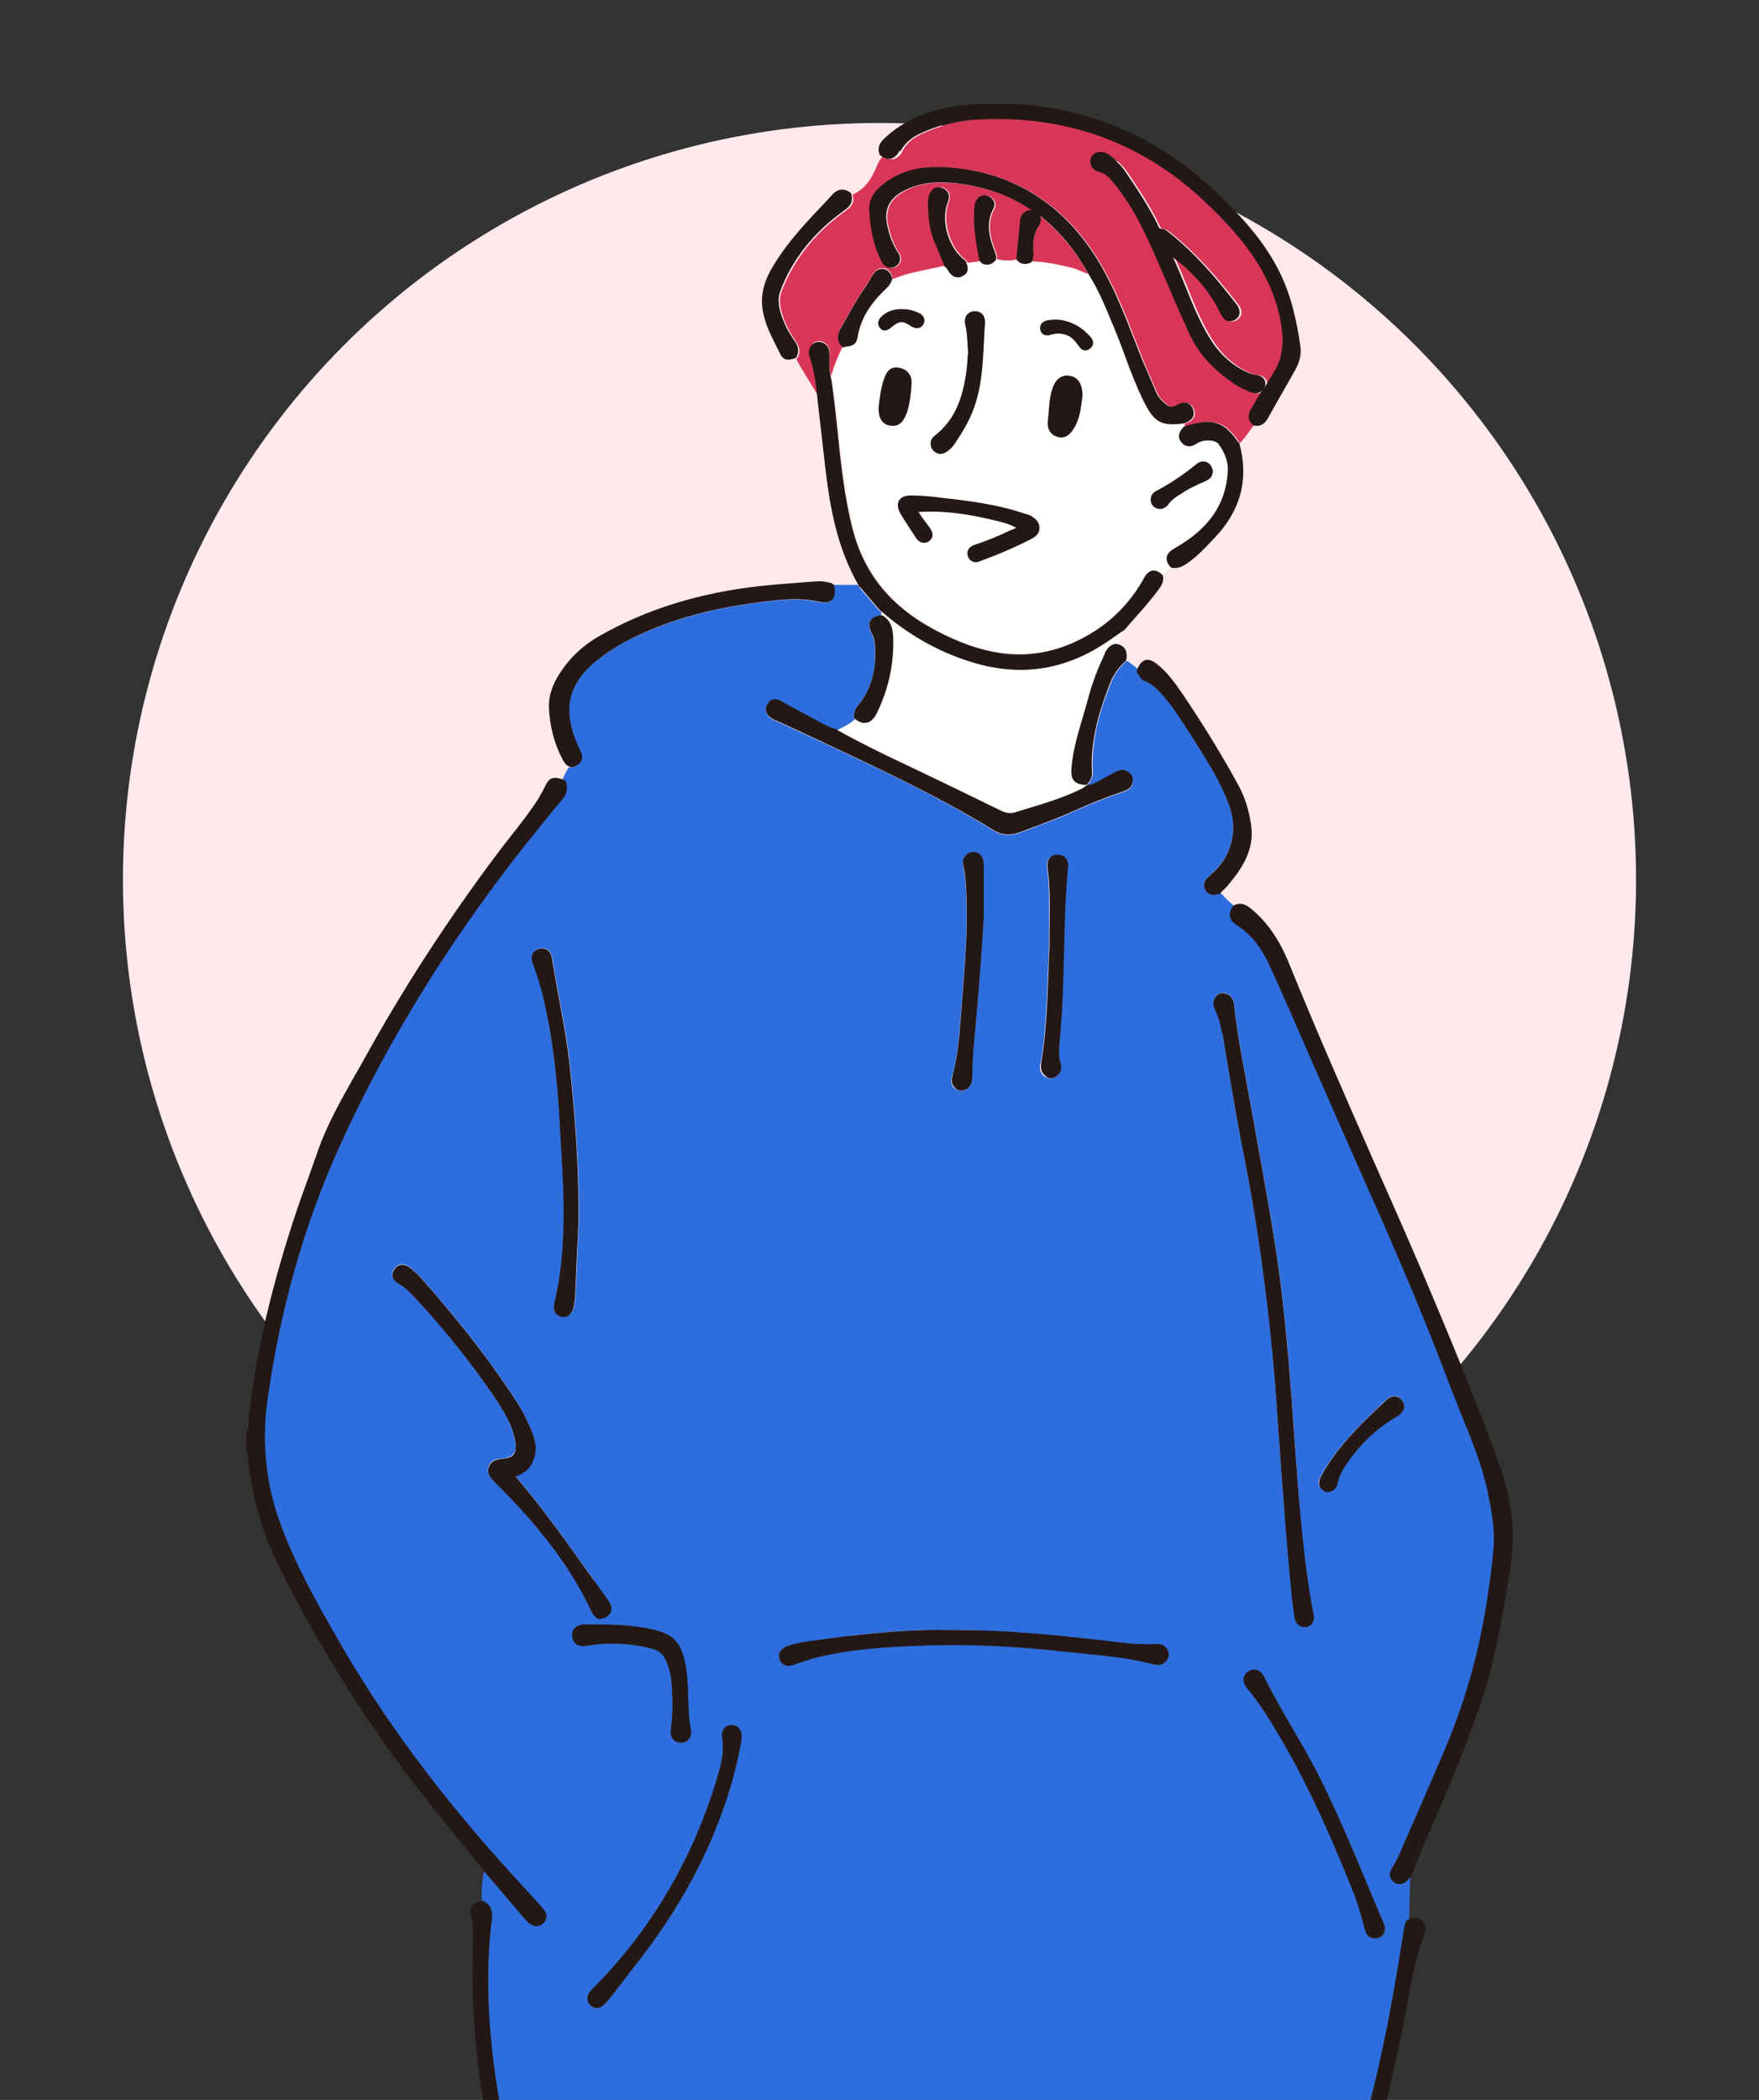 <svg width="186" height="222" viewBox="0 0 186 222" fill="none" xmlns="http://www.w3.org/2000/svg">
<rect x="0" y="0" width="186" height="222" fill="#333333" stroke="none"/>
<g clip-path="url(#clip0_461_367)">
<circle cx="93" cy="93" r="80" fill="#FFE9ED"/>
<g clip-path="url(#clip1_461_367)">
<path d="M148.914 198.707C148.746 198.903 148.439 199.155 148.048 199.155C147.824 199.155 147.629 199.071 147.433 198.931C146.959 198.567 146.903 197.98 147.266 197.448C147.741 196.748 148.076 195.965 148.411 195.126C148.495 194.902 148.579 194.706 148.69 194.482C149.193 193.335 149.696 192.188 150.199 191.041C151.149 188.915 152.126 186.676 153.02 184.494C154.976 179.822 156.4 174.785 157.238 169.553C157.629 167.203 157.853 165.385 157.993 163.65C158.132 161.748 157.825 159.929 157.378 157.747C156.763 154.809 155.59 151.983 154.473 149.241C153.998 148.094 153.495 146.891 153.076 145.688C150.059 137.63 146.512 129.656 143.076 121.934C141.567 118.549 140.003 115.052 138.522 111.582C137.237 108.617 135.869 105.539 134.36 102.154C133.383 100.027 132.293 98.656 130.813 97.761C130.394 97.509 130.17 97.201 130.114 96.838C130.058 96.474 130.17 96.11 130.477 95.746C129.947 95.327 129.5 94.851 129.053 94.376C128.997 94.431 128.941 94.46 128.857 94.487H128.745C128.606 94.543 128.438 94.571 128.271 94.571C127.88 94.571 127.6 94.376 127.433 94.012C127.069 93.256 127.628 92.781 127.963 92.501C130.17 90.682 130.952 87.885 130.003 85.199C129.137 82.709 127.684 80.442 126.287 78.26L125.673 77.309C124.807 75.91 123.885 74.483 122.74 73.252C122.265 72.748 121.79 72.273 121.147 72.021C120.784 71.881 120.589 71.601 120.421 71.377C120.393 71.321 120.337 71.265 120.309 71.209C120.226 71.097 120.198 70.958 120.254 70.818C120.254 70.79 120.281 70.734 120.309 70.706C119.918 70.398 119.527 70.09 119.136 69.838C119.136 69.867 119.08 69.922 119.052 69.95C118.354 70.538 117.823 71.321 117.46 72.245C116.454 74.735 115.337 78.064 115.561 81.701C115.561 82.205 115.337 82.513 115.17 82.764L115.114 82.848C115.114 82.848 115.002 82.932 114.946 82.96C114.946 82.988 114.946 83.016 114.974 83.072C114.974 83.072 115.03 83.072 115.058 83.044C115.672 82.96 116.203 82.653 116.734 82.317C117.013 82.149 117.292 82.009 117.572 81.869C117.656 81.841 117.712 81.785 117.795 81.757C118.047 81.617 118.326 81.45 118.661 81.45C118.885 81.45 119.108 81.533 119.332 81.673C119.695 81.925 119.862 82.289 119.779 82.709C119.639 83.492 118.996 83.688 118.55 83.8L118.41 83.856C116.901 84.331 115.421 84.975 113.996 85.59C112.879 86.094 111.706 86.597 110.532 87.017C110.058 87.185 109.611 87.353 109.136 87.549C108.633 87.745 108.13 87.941 107.627 88.108C107.292 88.22 106.957 88.276 106.622 88.276C106.063 88.276 105.532 88.108 105.001 87.773C99.163 84.163 92.85 81.226 86.76 78.4C85.252 77.7 83.744 77.001 82.263 76.302C82.207 76.302 82.151 76.246 82.096 76.246C81.984 76.19 81.872 76.162 81.788 76.106C80.838 75.602 80.894 74.959 81.118 74.539C81.369 74.063 81.704 73.979 81.956 73.979C82.235 73.979 82.514 74.119 82.766 74.259L83.52 74.679C84.386 75.154 85.252 75.63 86.118 76.078C86.314 76.162 86.481 76.273 86.677 76.385C87.207 76.665 87.682 76.945 88.241 77.085C88.269 77.085 88.297 77.085 88.325 77.113C88.381 77.141 88.465 77.197 88.52 77.225C89.163 76.861 89.861 76.581 90.392 76.05C90.28 75.966 90.224 75.798 90.252 75.658C90.336 75.35 90.42 74.959 90.699 74.623C92.18 72.86 92.738 70.65 92.459 67.852C92.459 67.6 92.291 67.32 92.18 67.041C91.984 66.621 91.789 66.117 91.984 65.698C92.208 65.278 92.683 65.166 93.102 65.082C93.102 65.082 93.157 65.082 93.185 65.082C93.185 64.97 93.185 64.858 93.185 64.718C93.102 64.662 93.018 64.579 92.934 64.523L90.867 62.089C90.867 62.089 90.839 62.06 90.839 62.032C90.811 61.977 90.755 61.893 90.727 61.837C89.973 61.837 89.219 61.837 88.465 61.837C88.325 61.837 88.213 61.809 88.073 61.837C88.101 61.893 88.129 61.921 88.157 62.005C88.241 62.452 88.297 63.012 87.99 63.376C87.71 63.711 87.263 63.795 86.481 63.627C85.727 63.459 84.917 63.376 84.023 63.376C82.738 63.376 81.425 63.543 80.168 63.711C74.637 64.411 69.972 65.81 65.95 67.936C65 68.44 64.078 69.055 63.156 69.782C59.944 72.329 59.357 75.238 61.229 79.211C61.452 79.631 61.592 80.023 61.452 80.386C61.312 80.75 60.949 80.946 60.586 81.114C60.53 81.114 60.474 81.142 60.419 81.142C60.419 81.142 60.363 81.142 60.335 81.142C60.279 81.142 60.223 81.114 60.167 81.086C59.888 81.505 59.664 81.953 59.497 82.401C59.636 82.457 59.72 82.569 59.776 82.681C59.888 83.24 59.944 83.856 59.413 84.443C58.854 85.059 58.324 85.758 57.793 86.402C57.597 86.653 57.374 86.905 57.178 87.157C48.211 98.181 40.977 109.764 35.641 121.571C32.066 129.544 29.551 138.386 28.211 147.898C27.624 152.067 27.959 156.124 29.188 159.957C30.697 164.657 33.127 168.91 35.473 172.995C40.334 181.528 46.396 189.754 54.05 198.119L54.971 199.127C55.726 199.966 56.48 200.777 57.234 201.617C57.569 201.98 57.709 202.288 57.709 202.624C57.709 202.82 57.625 203.072 57.346 203.323C57.122 203.491 56.899 203.603 56.648 203.603C56.312 203.603 55.977 203.407 55.642 203.044C55.391 202.764 55.139 202.484 54.916 202.204L51.172 197.812C50.977 198.847 50.893 199.882 50.949 200.917C51.033 200.917 51.089 200.917 51.172 200.973C51.843 201.337 52.094 201.924 52.01 202.736C51.228 209.059 51.591 215.858 53.156 224.111C53.519 225.986 53.938 227.609 54.525 229.092C54.916 230.099 54.999 230.994 54.804 231.945C54.469 233.652 54.078 235.89 54.133 238.184C54.133 238.772 53.854 239.136 53.603 239.388C53.547 239.471 53.435 239.499 53.323 239.499C53.323 239.499 53.323 239.499 53.295 239.499C53.295 239.835 53.435 240.199 53.463 240.535C53.519 241.738 53.742 242.101 54.776 242.437C54.776 242.409 54.776 242.353 54.832 242.325C55.223 241.766 55.782 241.542 56.536 241.598C60.028 241.85 63.519 242.073 66.983 242.297C73.855 242.745 80.755 243.081 87.431 243.388C95.001 243.752 102.711 243.836 110.169 243.892C112.153 243.892 114.164 243.92 116.147 243.948C117.209 243.948 118.242 243.976 119.276 244.004C120.7 244.032 122.181 244.06 123.661 244.06C125.701 244.06 127.377 244.004 128.941 243.836C129.416 243.808 129.891 243.752 130.394 243.696C132.796 243.5 135.282 243.277 137.656 242.689C139.137 242.325 139.249 243.528 139.305 243.92C139.305 243.92 139.305 243.976 139.305 244.004C140.254 244.088 141.232 244.116 142.182 244.312C142.182 244.312 142.182 244.256 142.182 244.228C143.159 241.822 143.439 239.164 143.634 236.842V236.534C143.802 235.275 143.914 234.072 143.69 232.869C143.579 232.113 143.439 231.47 143.132 230.882C142.768 230.239 142.713 229.539 142.992 228.756C145.757 220.166 147.294 211.437 148.439 204.051C148.467 203.855 148.523 203.687 148.551 203.491L148.607 203.239C148.607 203.239 148.69 203.072 148.746 203.016C148.83 202.96 148.914 202.904 148.998 202.848C149.026 201.533 149.082 200.19 149.109 198.847C149.109 198.707 149.165 198.511 149.137 198.371L149.082 198.427C149.082 198.427 148.97 198.539 148.886 198.595L148.914 198.707ZM139.5 156.46C139.584 156.208 139.724 155.956 139.835 155.732C141.539 152.766 143.998 150.444 146.372 148.178L146.567 147.982C146.847 147.73 147.154 147.59 147.433 147.59C147.657 147.59 147.964 147.674 148.216 148.01C148.467 148.346 148.495 148.654 148.439 148.849C148.355 149.185 148.132 149.465 147.713 149.717C145.869 150.78 144.277 152.179 142.964 153.914C142.294 154.809 141.651 155.676 141.428 156.767C141.316 157.299 140.953 157.635 140.422 157.719C140.422 157.719 140.394 157.719 140.366 157.719C140.31 157.719 140.254 157.719 140.226 157.691C139.388 157.355 139.36 156.823 139.472 156.432L139.5 156.46ZM128.578 105.315C128.829 105.035 129.22 104.895 129.584 105.007C129.891 105.091 130.422 105.371 130.505 106.21C130.701 108.253 131.064 110.323 131.427 112.31L131.567 113.037C131.902 114.884 132.237 116.702 132.572 118.549C133.271 122.41 133.997 126.383 134.64 130.328C135.617 136.203 136.148 142.107 136.567 147.646C136.679 149.213 136.791 150.78 136.902 152.375C137.265 157.775 137.656 163.342 138.55 168.77C138.634 169.218 138.718 169.665 138.802 170.169L138.941 170.924C138.941 171.4 138.69 171.876 138.131 171.988C138.048 171.988 137.992 171.988 137.908 171.988C137.433 171.988 137.014 171.624 136.93 171.12C136.818 170.477 136.707 169.777 136.623 168.91C136.036 163.09 135.617 157.159 135.198 151.451L134.947 147.73C134.276 138.525 133.047 129.516 131.315 120.983C130.785 118.437 130.366 115.807 129.947 113.289C129.723 111.946 129.5 110.603 129.276 109.26C129.081 108.197 128.857 107.385 128.522 106.714C128.41 106.462 128.103 105.847 128.606 105.287L128.578 105.315ZM110.058 112.366C110.588 109.12 110.7 105.763 110.812 102.797C110.84 101.818 110.896 100.867 110.924 99.943C110.924 99.356 110.924 98.74 110.924 98.181C110.951 95.83 110.979 93.788 110.728 91.802C110.672 91.354 110.728 90.99 110.951 90.738C111.063 90.598 111.315 90.403 111.706 90.375C111.706 90.375 111.762 90.375 111.789 90.375C112.208 90.375 112.46 90.57 112.6 90.71C112.823 90.962 112.935 91.326 112.879 91.746C112.6 94.767 112.516 97.845 112.46 100.839C112.376 103.916 112.32 107.106 111.985 110.267C111.929 110.939 111.901 111.638 112.069 112.338C112.153 112.617 112.348 113.317 111.678 113.793C111.482 113.932 111.287 114.016 111.063 114.016C110.896 114.016 110.728 113.96 110.56 113.876C109.834 113.457 109.946 112.701 110.002 112.394L110.058 112.366ZM100.728 113.653C101.286 111.442 101.454 109.176 101.621 106.994L101.761 105.175C102.068 101.202 102.404 97.089 102.068 93.033C102.04 92.585 101.957 92.137 101.873 91.718C101.817 91.382 101.677 90.794 102.208 90.347C102.543 90.067 102.934 90.011 103.298 90.179C103.996 90.487 103.996 91.186 103.996 91.494V97.145C103.717 102.042 103.298 106.882 102.906 110.995C102.823 111.806 102.795 112.617 102.795 113.429V113.932C102.795 114.24 102.739 114.856 102.152 115.191C101.985 115.275 101.817 115.331 101.649 115.331C101.426 115.331 101.202 115.247 101.007 115.108C100.448 114.66 100.588 114.072 100.7 113.681L100.728 113.653ZM82.514 174.59C82.738 174.17 83.241 174.03 83.576 173.918C84.61 173.61 85.671 173.498 86.705 173.359C86.956 173.331 87.235 173.303 87.487 173.247C92.934 172.519 96.789 172.239 100.42 172.323H100.672C106.733 172.323 112.376 172.939 117.656 173.554C119.052 173.722 120.617 173.918 122.153 173.806C122.712 173.778 123.131 173.946 123.382 174.366C123.606 174.785 123.578 175.233 123.27 175.597C122.963 175.961 122.544 176.072 122.041 175.961C119.639 175.317 117.097 175.065 114.639 174.813C114.08 174.757 113.493 174.702 112.935 174.646C107.152 174.002 102.068 173.778 97.236 173.974C93.465 174.114 89.47 174.366 85.671 175.401C85.196 175.541 84.693 175.709 84.163 175.905C83.911 176.016 83.632 176.1 83.325 176.1C82.878 176.1 82.542 175.849 82.403 175.373C82.319 175.065 82.319 174.813 82.459 174.562L82.514 174.59ZM56.368 100.783C56.452 100.615 56.648 100.363 57.066 100.279C57.178 100.279 57.29 100.251 57.374 100.251C57.709 100.251 58.268 100.391 58.407 101.342C58.631 102.769 58.91 104.224 59.162 105.623C59.581 107.917 60.028 110.295 60.279 112.673C60.949 118.941 61.257 124.2 61.201 129.209L61.117 131.027C61.033 132.986 60.949 135.084 60.838 137.182C60.838 137.63 60.726 138.05 60.614 138.414C60.447 138.917 60.083 139.225 59.636 139.225C59.525 139.225 59.441 139.225 59.329 139.169C58.743 139.001 58.463 138.469 58.631 137.826C60.028 132.034 59.664 126.075 59.301 120.284L59.217 118.773C58.966 114.744 58.519 109.484 57.206 104.336C56.983 103.469 56.703 102.601 56.396 101.818C56.228 101.398 56.228 101.034 56.396 100.755L56.368 100.783ZM52.346 156.683L52.234 156.572C51.899 156.264 51.396 155.76 51.675 155.005C51.955 154.277 52.625 154.221 53.072 154.193H53.184C53.714 154.137 54.105 153.97 54.301 153.69C54.525 153.41 54.58 152.962 54.469 152.375C54.161 150.584 53.212 149.073 52.122 147.451C49.832 144.037 47.206 140.736 44.077 137.378C43.463 136.707 42.876 136.091 42.15 135.672C41.759 135.448 41.563 135.196 41.479 134.888C41.451 134.692 41.479 134.413 41.703 134.105C41.982 133.741 42.317 133.657 42.513 133.657C42.792 133.657 43.072 133.769 43.351 133.993C43.826 134.385 44.245 134.804 44.636 135.224C48.826 139.952 52.01 144.121 54.72 148.318C55.362 149.297 55.809 150.388 56.228 151.312C56.424 151.787 56.648 152.431 56.62 153.158C56.536 154.557 55.865 155.536 54.664 155.984C54.608 155.984 54.552 156.04 54.497 156.04C54.525 156.068 54.58 156.124 54.636 156.208C57.374 159.425 59.86 162.923 62.262 166.308C62.933 167.259 63.603 168.211 64.302 169.162C64.581 169.553 64.665 169.889 64.609 170.197C64.609 170.365 64.469 170.645 64.134 170.868C63.91 171.008 63.715 171.064 63.519 171.064C62.877 171.064 62.597 170.421 62.486 170.197C60.363 165.692 57.234 161.496 52.318 156.599L52.346 156.683ZM60.53 173.079C60.474 172.659 60.614 172.379 60.726 172.211C60.921 171.96 61.257 171.792 61.676 171.764C62.095 171.736 62.514 171.736 62.905 171.764C63.072 171.764 63.24 171.764 63.408 171.764C64.944 171.764 66.732 171.848 68.519 172.183C71.257 172.715 72.123 173.638 72.57 176.52C72.71 177.499 72.738 178.507 72.766 179.458C72.793 180.577 72.849 181.752 73.045 182.843C73.129 183.235 73.045 183.599 72.849 183.85C72.71 184.018 72.458 184.214 72.011 184.242C71.564 184.242 71.313 184.046 71.201 183.906C70.978 183.655 70.894 183.291 70.95 182.815C71.173 181.22 71.173 179.514 70.978 177.443C70.922 176.772 70.698 176.156 70.447 175.597C70.168 174.897 69.665 174.478 68.855 174.282C66.76 173.75 64.609 173.638 62.43 173.946L61.871 174.03C61.145 174.114 60.614 173.75 60.53 173.107V173.079ZM65.614 209.814C65.223 210.318 64.86 210.822 64.469 211.297C64.246 211.577 63.994 211.857 63.743 212.053C63.547 212.221 63.352 212.304 63.128 212.304C62.905 212.304 62.681 212.221 62.486 212.053C62.123 211.745 62.011 211.269 62.234 210.85C62.346 210.626 62.514 210.458 62.653 210.318C68.994 203.911 73.492 196.161 76.034 187.32C76.425 185.949 76.537 184.83 76.369 183.767C76.313 183.347 76.369 183.011 76.593 182.759C76.704 182.619 76.956 182.424 77.347 182.424C77.682 182.424 77.933 182.507 78.101 182.703C78.408 183.011 78.436 183.459 78.408 183.878C78.408 183.878 78.408 183.906 78.408 183.934C78.017 186.033 77.626 187.711 77.123 189.278C75.14 195.769 71.844 201.897 67.039 207.968C66.564 208.583 66.061 209.227 65.586 209.842L65.614 209.814ZM136.483 232.813H136.427C136.092 232.813 135.785 232.757 135.45 232.729C134.751 232.673 134.053 232.589 133.355 232.589C131.036 232.533 128.662 232.729 126.343 232.925C125.561 232.981 124.779 233.064 123.997 233.12C116.287 233.68 110.365 233.904 104.834 233.932H102.18C96.984 233.932 90.895 233.932 84.833 233.596C81.034 233.4 77.235 232.869 73.52 232.337L72.766 232.225C72.235 232.141 71.564 232.029 70.978 231.61C70.419 231.246 70.279 230.686 70.587 230.155C70.866 229.679 71.453 229.539 71.983 229.819C74.078 230.966 76.481 231.19 78.799 231.414L79.274 231.47C85.196 232.057 91.565 232.337 99.359 232.337C103.381 232.337 107.432 232.281 111.203 232.197C116.147 232.085 121.203 231.749 126.064 231.386C128.494 231.218 131.008 231.022 133.494 230.882C134.025 230.882 134.556 230.826 135.087 230.77C135.506 230.742 135.925 230.714 136.344 230.686C136.791 230.686 137.126 230.77 137.377 230.994C137.573 231.19 137.656 231.47 137.656 231.777C137.656 232.421 137.21 232.813 136.455 232.813H136.483ZM145.618 204.918C145.618 204.918 145.45 204.918 145.366 204.918C145.003 204.918 144.556 204.75 144.361 203.967C143.97 202.4 143.523 201.029 143.02 199.714C140.673 193.895 137.74 187.096 133.718 180.941C133.215 180.185 132.628 179.374 131.846 178.395C131.595 178.087 131.511 177.723 131.567 177.415C131.595 177.192 131.734 176.912 132.126 176.688C132.712 176.352 133.355 176.576 133.69 177.276C134.584 179.122 135.645 180.913 136.651 182.675C137.656 184.382 138.662 186.173 139.584 187.963C141.4 191.6 143.02 195.434 144.556 199.127C145.115 200.498 145.701 201.869 146.288 203.239C146.344 203.351 146.372 203.491 146.428 203.575V203.659C146.428 203.659 146.484 203.743 146.484 203.799C146.484 204.582 146.037 204.834 145.674 204.89L145.618 204.918Z" fill="#2E6DDD"/>
<path d="M123.405 58.871C123.489 58.451 123.88 58.172 124.215 57.976C127.874 55.877 129.662 53.303 129.858 49.834C129.913 48.883 129.606 47.931 128.908 46.98C128.601 46.532 127.623 46.421 126.897 46.728C126.813 46.756 126.757 46.812 126.673 46.84C126.45 47.008 126.114 47.176 125.779 47.176C125.472 47.176 125.221 47.064 124.997 46.812C124.327 46.085 124.969 45.385 125.193 45.134C125.193 45.134 125.248 45.106 125.276 45.078C125.248 44.994 125.193 44.882 125.165 44.798C125.165 44.798 125.137 44.798 125.109 44.798C124.662 44.854 124.299 44.882 124.019 44.882C122.427 44.882 121.813 44.182 121.003 42.532C120.248 41.021 119.662 39.454 119.075 37.915C118.74 36.992 118.377 36.069 118.014 35.145C117.874 34.782 117.706 34.418 117.567 34.054C116.896 32.431 116.198 30.725 115.248 29.214C115.192 29.102 115.136 29.018 115.08 28.934C114.494 28.794 113.991 28.43 113.404 28.319C112.092 28.011 110.779 27.703 109.438 27.647C109.354 27.647 109.27 27.647 109.186 27.619C109.158 27.675 109.103 27.731 109.047 27.759C108.851 27.871 108.656 27.927 108.46 27.927C108.265 27.927 107.957 27.871 107.706 27.563C107.65 27.507 107.622 27.451 107.622 27.395C107.51 27.423 107.371 27.451 107.259 27.479C107.008 27.507 106.756 27.535 106.533 27.535C106.169 27.535 105.806 27.479 105.443 27.395C105.443 27.451 105.387 27.507 105.359 27.563C105.108 27.843 104.801 28.011 104.493 28.011C104.27 28.011 104.046 27.927 103.851 27.815C103.795 27.759 103.739 27.703 103.711 27.647C103.264 27.815 102.789 27.815 102.315 27.843C102.454 28.207 102.65 28.934 101.868 29.27C101.7 29.326 101.56 29.382 101.421 29.382C100.834 29.382 100.527 28.878 100.387 28.654C100.331 28.57 100.275 28.486 100.22 28.402L100.136 28.291C100.136 28.291 100.108 28.235 100.08 28.207V28.151C98.767 28.43 97.51 28.71 96.225 28.99C95.694 29.13 95.163 29.326 94.633 29.522C94.577 29.522 94.493 29.578 94.437 29.578C94.297 29.941 94.102 30.221 93.85 30.473C92.063 32.124 91.085 33.802 90.778 35.705C90.638 36.572 89.912 36.628 89.521 36.656H89.437C89.437 36.656 89.437 36.656 89.409 36.656C89.353 36.656 89.269 36.656 89.241 36.6C88.711 37.607 88.292 38.671 87.984 39.734C87.984 39.734 87.984 39.734 87.984 39.79C87.984 39.93 88.012 40.041 88.068 40.181C88.32 41.944 88.487 43.679 88.683 45.357C89.046 48.827 89.409 52.436 90.303 55.877C91.504 60.522 94.297 63.963 98.823 66.425C101.616 67.936 104.046 68.775 106.449 69.027C109.103 69.335 111.728 68.831 114.298 67.544C117.259 66.089 119.55 63.851 121.142 60.969C121.589 60.13 122.315 60.018 123.014 60.662C123.321 60.41 123.628 60.186 123.908 59.878C123.908 59.878 123.88 59.85 123.852 59.822C123.572 59.459 123.461 59.123 123.517 58.815L123.405 58.871ZM98.404 46.84C98.404 46.56 98.599 46.281 98.879 46.029C100.778 44.518 101.756 42.476 102.203 39.118C102.259 38.615 102.287 38.111 102.315 37.635C102.315 37.44 102.315 37.272 102.37 37.104C102.37 36.88 102.343 36.656 102.315 36.432C102.259 35.649 102.231 34.977 102.063 34.306C101.979 33.942 102.035 33.578 102.203 33.327C102.315 33.159 102.538 32.935 102.985 32.907C103.376 32.879 103.655 32.991 103.879 33.215C104.074 33.439 104.186 33.746 104.158 34.11C104.102 34.726 104.074 35.369 104.046 36.013C103.935 38.391 103.823 40.853 102.957 43.203C102.482 44.518 101.784 45.693 100.89 47.008C100.694 47.288 100.443 47.512 100.22 47.68C99.968 47.876 99.689 47.987 99.437 47.987C99.242 47.987 98.935 47.931 98.655 47.596C98.404 47.288 98.376 47.008 98.404 46.84ZM93.208 33.439C93.795 32.879 94.549 32.599 95.387 32.655H95.471C96.141 32.655 96.7 32.851 97.147 33.047C97.426 33.159 97.622 33.355 97.705 33.606C97.761 33.746 97.789 33.998 97.622 34.278C97.426 34.614 97.119 34.67 96.979 34.67C96.756 34.67 96.532 34.558 96.365 34.474C95.862 34.166 95.582 34.026 95.331 34.026C95.08 34.026 94.772 34.194 94.214 34.614C94.074 34.726 93.85 34.894 93.599 34.894C93.46 34.894 93.236 34.837 93.04 34.614C92.817 34.334 92.733 33.858 93.208 33.411V33.439ZM94.102 44.994C93.04 44.77 92.957 43.791 92.929 43.231V43.175C93.04 42 93.18 41.021 93.515 40.041C93.655 39.65 93.962 38.699 95.024 38.866C95.946 39.006 96.476 39.65 96.421 40.517C96.365 41.524 96.253 42.615 95.918 43.679C95.778 44.042 95.471 45.022 94.465 45.022C94.353 45.022 94.242 45.022 94.13 44.994H94.102ZM109.242 56.913C107.65 57.752 105.862 58.535 103.655 59.347C103.516 59.403 103.376 59.431 103.264 59.431C102.845 59.431 102.538 59.179 102.426 58.787C102.37 58.591 102.231 57.892 103.181 57.584C104.382 57.192 105.611 56.717 107.008 56.045H107.091C107.231 55.933 107.399 55.877 107.538 55.793C106.812 55.402 106.058 55.206 105.359 55.038C102.734 54.394 100.583 54.087 98.516 54.087C98.18 54.087 97.817 54.087 97.454 54.115C97.342 54.115 97.258 54.115 97.203 54.115C97.231 54.171 97.286 54.227 97.342 54.339C97.566 54.702 97.845 55.066 98.097 55.402L98.376 55.765C98.907 56.493 98.655 56.941 98.348 57.192C98.152 57.332 97.985 57.388 97.789 57.388C97.286 57.388 97.007 56.941 96.895 56.801C96.365 55.961 95.834 55.15 95.303 54.31C94.884 53.639 94.968 53.191 95.135 52.94C95.275 52.688 95.61 52.38 96.365 52.38C97.314 52.38 98.236 52.464 99.018 52.548L99.437 52.604C102.454 52.94 105.555 53.303 108.516 54.31H108.6C108.823 54.422 109.047 54.478 109.27 54.618C109.801 54.898 110.08 55.346 110.08 55.821C110.08 56.269 109.801 56.661 109.326 56.913H109.242ZM114.382 42.252C114.27 43.231 114.131 44.35 113.46 45.357C113.209 45.777 112.818 46.225 112.175 46.225C112.036 46.225 111.896 46.225 111.728 46.141C111.002 45.889 110.695 45.301 110.779 44.378C110.807 44.07 110.834 43.763 110.862 43.455C110.918 42.755 110.974 42.028 111.17 41.328C111.477 40.181 112.092 39.622 112.985 39.678C113.404 39.706 114.41 39.986 114.41 41.804L114.354 42.224L114.382 42.252ZM115.248 36.88C115.108 36.992 114.969 37.048 114.801 37.048C114.41 37.048 114.187 36.74 114.047 36.516C113.376 35.565 112.846 35.257 111.728 35.257L111.086 35.397C111.086 35.397 110.862 35.453 110.751 35.453C110.36 35.453 110.108 35.229 110.024 34.865C109.969 34.586 110.024 34.362 110.136 34.25C110.276 34.054 110.499 33.914 110.834 33.858C111.896 33.662 112.957 33.858 113.991 34.474C114.438 34.726 114.801 35.061 115.136 35.397L115.276 35.537C115.527 35.789 115.667 36.041 115.639 36.32C115.639 36.488 115.555 36.712 115.276 36.908L115.248 36.88ZM122.595 53.807C122.12 53.751 121.785 53.471 121.701 53.079C121.589 52.604 121.785 52.156 122.204 51.932C123.656 51.177 125.081 50.226 126.533 49.05C127.064 48.631 127.791 48.743 128.098 49.33C128.293 49.694 128.265 49.974 128.182 50.17C128.07 50.45 127.818 50.701 127.455 50.869C126.338 51.345 125.5 51.764 124.802 52.268L124.718 52.324C124.299 52.604 123.88 52.884 123.6 53.275C123.321 53.639 123.014 53.835 122.595 53.835V53.807Z" fill="white"/>
<path d="M85.945 36.32C86.28 36.041 86.699 35.985 87.09 36.181C87.789 36.544 87.761 37.272 87.733 37.523C87.677 38.363 87.733 39.09 87.872 39.79C87.872 39.79 87.872 39.79 87.872 39.734C88.208 38.643 88.599 37.608 89.129 36.6C89.102 36.6 89.046 36.544 89.018 36.516C88.291 35.733 88.766 34.894 88.934 34.614C89.129 34.278 89.297 33.97 89.493 33.635C90.107 32.515 90.75 31.368 91.504 30.305C91.727 29.997 91.923 29.662 92.118 29.298L92.202 29.158C92.37 28.878 92.649 28.347 93.32 28.347C94.046 28.347 94.269 28.962 94.353 29.242C94.381 29.326 94.353 29.41 94.353 29.494C94.409 29.494 94.465 29.438 94.549 29.438C95.079 29.242 95.61 29.046 96.141 28.906C97.426 28.598 98.683 28.347 99.968 28.067L99.689 27.395C99.437 26.808 99.214 26.248 98.962 25.661C98.32 24.206 98.236 22.667 98.236 21.24C98.236 21.044 98.264 20.82 98.348 20.625C98.571 19.925 99.158 19.617 99.8 19.869C100.387 20.121 100.582 20.68 100.331 21.352C99.577 23.282 100.415 26.22 102.119 27.479C102.175 27.535 102.231 27.591 102.258 27.647C102.258 27.675 102.286 27.731 102.286 27.759C102.761 27.731 103.236 27.703 103.683 27.563C103.683 27.563 103.683 27.507 103.655 27.507C103.32 25.941 103.013 24.094 103.124 22.135C103.124 21.828 103.152 21.464 103.376 21.156C103.683 20.709 104.158 20.569 104.633 20.765C104.912 20.904 105.136 21.1 105.22 21.38C105.303 21.604 105.275 21.856 105.164 22.052C104.27 23.674 104.773 25.297 105.359 26.808C105.415 26.92 105.415 27.032 105.415 27.143V27.227C105.415 27.227 105.415 27.339 105.415 27.395C105.778 27.479 106.141 27.535 106.504 27.535C106.756 27.535 107.007 27.535 107.231 27.479C107.343 27.479 107.482 27.423 107.594 27.395C107.594 27.339 107.594 27.311 107.594 27.255L107.957 23.506C107.957 23.255 108.041 22.499 108.823 22.275C108.935 22.247 109.074 22.219 109.186 22.247C107.091 20.82 104.717 19.925 102.007 19.505C101.057 19.366 100.275 19.31 99.549 19.31C98.152 19.31 96.923 19.561 95.834 20.121C94.13 20.96 93.515 22.191 93.962 24.01C94.158 24.765 94.437 25.745 94.996 26.612C95.247 26.976 95.331 27.311 95.247 27.619C95.191 27.815 95.052 28.067 94.716 28.235C94.158 28.515 93.627 28.291 93.292 27.619C92.537 26.136 92.146 24.458 92.007 22.163C91.951 21.296 92.342 20.513 93.152 19.785C94.716 18.386 96.672 17.687 99.13 17.687C99.381 17.687 99.661 17.687 99.94 17.687C107.454 18.107 113.209 21.884 116.98 28.934C118.209 31.2 119.159 33.606 120.053 35.957C120.332 36.656 120.611 37.384 120.891 38.083C121.142 38.727 121.421 39.398 121.729 40.042C121.924 40.517 122.12 40.993 122.343 41.468C122.539 41.944 122.902 42.364 123.46 42.811C123.796 43.063 124.131 43.091 124.466 42.895C124.745 42.727 125.053 42.588 125.36 42.588C125.583 42.588 126.003 42.672 126.254 43.259C126.366 43.567 126.394 43.847 126.254 44.098C126.058 44.49 125.639 44.686 125.248 44.798C125.276 44.91 125.304 44.994 125.36 45.078C125.388 45.078 125.416 45.022 125.472 45.022L125.723 44.966C125.891 44.91 126.086 44.882 126.254 44.826C126.813 44.686 127.315 44.602 127.762 44.602C129.047 44.602 129.997 45.19 130.919 46.589C130.975 46.645 131.031 46.728 131.059 46.784L131.114 46.84C131.673 46.253 132.12 45.553 132.623 44.91C132.623 44.91 132.567 44.882 132.567 44.854C131.98 44.126 132.399 43.427 132.567 43.119C132.902 42.56 133.237 42 133.545 41.441C133.573 41.385 133.601 41.329 133.656 41.273C133.489 41.496 133.237 41.608 132.958 41.608C132.763 41.608 132.567 41.552 132.371 41.468L132.26 41.413C131.785 41.217 131.282 40.993 130.863 40.713C128.517 39.146 126.896 37.384 125.947 35.285C125.22 33.691 124.522 32.04 123.824 30.473C123.293 29.242 122.762 28.011 122.231 26.808C120.891 23.758 119.606 21.296 117.762 19.142C117.315 18.61 116.924 18.33 116.449 18.218C115.89 18.078 115.555 17.715 115.499 17.211C115.443 16.764 115.667 16.4 116.03 16.204C116.449 15.98 116.924 16.064 117.371 16.4C118.069 16.931 118.656 17.407 119.131 18.078C120.499 20.093 121.617 21.8 122.567 23.73V23.786C122.79 24.15 122.846 24.234 123.041 24.234C123.321 24.234 123.516 24.402 123.684 24.514C126.617 26.836 128.936 29.606 130.975 32.236C131.226 32.571 131.338 32.935 131.254 33.243C131.198 33.439 131.059 33.718 130.695 33.886C130.528 33.97 130.36 33.998 130.221 33.998C129.634 33.998 129.383 33.495 129.215 33.103C128.098 30.809 126.449 28.878 124.243 27.255C124.718 28.291 125.137 29.326 125.556 30.333C126.338 32.292 127.092 34.138 128.153 35.845C129.131 37.412 130.416 38.587 131.925 39.314C132.288 39.482 132.595 39.622 132.958 39.65C133.377 39.678 133.684 39.846 133.852 40.097C133.964 40.237 134.048 40.489 133.964 40.881C133.964 40.965 133.908 41.021 133.88 41.077C134.215 40.489 134.578 39.874 134.941 39.286C136.087 37.44 135.891 35.425 135.556 33.718C134.467 28.43 131.087 24.654 127.567 21.324C120.918 15.029 112.762 12.119 103.348 12.651C101.225 12.763 99.186 13.322 97.286 14.245C96.42 14.665 95.806 15.253 95.415 16.008C94.968 16.875 94.241 17.071 93.431 16.512C93.431 16.512 93.431 16.512 93.403 16.484C93.124 16.791 92.873 17.127 92.733 17.519C92.202 18.834 91.504 19.981 90.163 20.569C90.163 20.569 90.163 20.597 90.163 20.625C90.442 21.548 89.828 21.995 89.325 22.359C86.141 24.654 83.906 27.507 82.649 30.809C82.23 31.984 82.649 33.187 83.124 34.306C83.431 34.977 83.822 35.593 84.185 36.153C84.436 36.516 84.716 37.048 84.381 37.747C84.325 37.831 84.269 37.887 84.185 37.915C84.883 39.314 85.805 40.573 86.559 41.944C86.42 40.657 86.252 39.202 85.805 37.859C85.694 37.58 85.47 36.88 86.057 36.376L85.945 36.32Z" fill="#D93657"/>
<path d="M109.966 22.835C110.19 23.367 109.91 23.786 109.715 24.122C109.324 24.738 109.156 25.521 109.268 26.556C109.268 26.864 109.324 27.172 109.212 27.507C109.212 27.535 109.184 27.563 109.156 27.619C109.24 27.619 109.324 27.647 109.408 27.647C110.776 27.703 112.089 28.011 113.374 28.319C113.961 28.459 114.464 28.794 115.05 28.934C113.626 26.388 111.95 24.374 109.966 22.835Z" fill="#D93657"/>
<path d="M107.932 70.818C106.2 70.818 104.412 70.538 102.597 69.95C99.161 68.887 96.032 67.097 93.267 64.69C93.267 64.802 93.267 64.914 93.267 65.054C93.35 65.054 93.406 65.054 93.462 65.11C94.328 65.698 94.44 66.621 94.496 67.292C94.607 70.062 94.021 72.748 92.82 75.294C92.596 75.77 92.205 76.413 91.507 76.413C91.199 76.413 90.864 76.273 90.473 75.994C89.942 76.525 89.244 76.805 88.602 77.169C91.032 78.512 93.49 79.715 95.781 80.806C99.189 82.429 102.652 84.107 105.865 85.674C106.479 85.982 106.954 86.038 107.457 85.87L108.547 85.534C110.502 84.947 112.541 84.331 114.413 83.408C114.524 83.352 114.636 83.268 114.72 83.212C114.776 83.184 114.832 83.128 114.888 83.1C114.888 83.1 114.943 83.1 114.971 83.072C114.971 83.044 114.971 83.016 114.943 82.96C114.888 82.96 114.86 82.988 114.804 82.988C114.804 82.988 114.804 82.988 114.776 82.988C113.686 82.876 113.295 82.429 113.379 81.282C113.519 79.323 114.077 77.449 114.636 75.63C114.832 74.987 115.027 74.315 115.195 73.671C115.586 72.217 116.145 70.734 116.927 69.083C117.122 68.691 117.402 68.244 117.96 68.104C118.016 68.104 118.072 68.104 118.128 68.104C118.24 67.684 118.491 67.264 118.603 66.845C117.234 67.824 115.921 68.691 114.496 69.363C112.429 70.342 110.251 70.818 108.016 70.818H107.932Z" fill="white"/>
<path d="M55.725 203.072C56.06 203.435 56.396 203.631 56.731 203.631C56.982 203.631 57.206 203.519 57.429 203.351C57.709 203.1 57.764 202.82 57.792 202.652C57.792 202.316 57.653 202.008 57.318 201.645C56.563 200.805 55.809 199.994 55.055 199.155L54.133 198.147C46.507 189.782 40.417 181.556 35.557 173.023C33.21 168.91 30.808 164.657 29.272 159.985C28.043 156.152 27.707 152.095 28.294 147.926C29.635 138.414 32.149 129.572 35.724 121.599C41.032 109.764 48.295 98.181 57.262 87.185C57.457 86.933 57.681 86.681 57.876 86.43C58.407 85.786 58.938 85.115 59.496 84.471C60.027 83.884 59.999 83.268 59.859 82.709C59.831 82.569 59.72 82.457 59.58 82.429C59.189 82.289 58.91 82.233 58.686 82.233C58.044 82.233 57.82 82.737 57.541 83.324C57.401 83.632 57.206 83.94 57.038 84.219V84.275C56.088 85.758 54.999 87.157 53.937 88.5C53.463 89.116 52.96 89.731 52.513 90.347C47.345 97.229 42.624 104.504 38.518 111.946C38.183 112.561 37.847 113.149 37.484 113.765C36.087 116.255 34.607 118.829 33.629 121.626L33.015 123.361C32.288 125.376 31.534 127.446 30.864 129.516C28.378 137.294 26.925 143.841 26.283 150.081C26.283 150.248 26.283 150.416 26.283 150.584C26.283 150.948 26.283 151.144 26.143 151.312C26.087 151.396 26.031 151.479 26.031 151.563V153.214C26.031 153.214 26.087 153.466 26.199 153.55V153.662C26.506 157.886 27.679 162.027 29.691 166C32.931 172.435 36.618 178.618 40.641 184.298C43.937 188.97 47.569 193.363 51.06 197.616L51.256 197.868L54.999 202.26C55.222 202.54 55.474 202.82 55.725 203.1V203.072Z" fill="#231815"/>
<path d="M158.825 155.62C156.143 148.122 153.043 140.736 150.389 134.469C148.685 130.496 146.925 126.495 145.193 122.606C142.232 115.863 139.159 108.896 136.338 101.93C135.305 99.384 134.047 97.537 132.371 96.138C132.036 95.859 131.645 95.551 131.114 95.551C130.947 95.551 130.779 95.579 130.584 95.663C130.528 95.663 130.472 95.719 130.416 95.775C130.109 96.138 129.997 96.502 130.053 96.866C130.109 97.23 130.36 97.537 130.751 97.789C132.232 98.712 133.321 100.055 134.299 102.182C135.835 105.567 137.176 108.645 138.461 111.61C139.97 115.08 141.534 118.577 143.014 121.962C146.45 129.684 149.998 137.658 153.015 145.716C153.462 146.919 153.965 148.094 154.411 149.269C155.529 152.011 156.702 154.809 157.317 157.775C157.764 159.957 158.099 161.776 157.931 163.678C157.791 165.413 157.54 167.231 157.177 169.582C156.339 174.814 154.914 179.85 152.959 184.522C152.037 186.704 151.059 188.943 150.138 191.069C149.635 192.216 149.132 193.363 148.629 194.51C148.545 194.734 148.461 194.93 148.35 195.154C148.015 195.965 147.679 196.749 147.204 197.476C146.841 198.036 146.897 198.595 147.372 198.959C147.568 199.127 147.763 199.183 147.987 199.183C148.378 199.183 148.657 198.931 148.853 198.735C148.908 198.679 148.964 198.623 149.048 198.567L149.104 198.511H149.132C149.132 198.511 149.216 198.399 149.244 198.343C149.411 197.952 149.551 197.56 149.691 197.168C150.026 196.329 150.361 195.462 150.724 194.65C152.54 190.509 154.439 186.089 156.06 181.528V181.444C156.534 180.213 156.981 178.926 157.345 177.611C158.35 173.89 158.993 170.169 159.663 166.028C160.25 162.447 159.97 158.978 158.797 155.676L158.825 155.62Z" fill="#231815"/>
<path d="M95.22 15.98C95.611 15.253 96.225 14.665 97.091 14.217C98.991 13.294 101.03 12.735 103.153 12.623C112.567 12.091 120.724 15.001 127.372 21.296C130.892 24.625 134.272 28.403 135.361 33.691C135.696 35.397 135.892 37.384 134.747 39.258C134.384 39.846 134.02 40.433 133.685 41.049C133.685 40.993 133.741 40.937 133.769 40.853C133.853 40.489 133.769 40.237 133.657 40.07C133.462 39.818 133.154 39.678 132.763 39.622C132.428 39.594 132.093 39.454 131.73 39.286C130.221 38.559 128.936 37.412 127.959 35.817C126.897 34.11 126.143 32.264 125.361 30.305C124.942 29.298 124.523 28.263 124.048 27.227C126.255 28.878 127.903 30.781 129.02 33.075C129.216 33.439 129.467 33.97 130.026 33.97C130.165 33.97 130.333 33.942 130.501 33.858C130.892 33.663 131.031 33.411 131.059 33.215C131.115 32.907 131.031 32.543 130.78 32.208C128.741 29.578 126.45 26.808 123.489 24.486C123.35 24.374 123.126 24.206 122.847 24.206C122.623 24.206 122.567 24.122 122.4 23.758V23.702C121.422 21.772 120.305 20.065 118.936 18.051C118.489 17.379 117.874 16.903 117.176 16.372C116.729 16.036 116.282 15.98 115.835 16.176C115.444 16.372 115.249 16.764 115.305 17.183C115.36 17.687 115.696 18.051 116.254 18.19C116.729 18.302 117.12 18.582 117.567 19.114C119.411 21.268 120.696 23.73 122.037 26.78C122.567 27.983 123.098 29.214 123.629 30.445C124.299 32.04 125.026 33.663 125.752 35.257C126.702 37.356 128.322 39.146 130.668 40.685C131.115 40.993 131.618 41.189 132.065 41.385L132.177 41.441C132.372 41.524 132.596 41.58 132.763 41.58C133.071 41.58 133.294 41.468 133.462 41.245C133.434 41.301 133.406 41.357 133.35 41.413C133.015 41.972 132.707 42.532 132.372 43.091C132.177 43.399 131.758 44.098 132.372 44.826C132.372 44.826 132.4 44.854 132.428 44.882C132.484 44.91 132.512 44.938 132.568 44.966C132.68 44.994 132.791 45.022 132.903 45.022C133.545 45.022 133.881 44.574 134.104 44.154C134.886 42.755 135.668 41.385 136.451 40.014L136.953 39.118C137.428 38.279 137.624 37.44 137.512 36.656C137.177 34.334 136.618 31.284 135.166 28.486C133.434 25.129 130.892 22.499 128.406 20.149C122.567 14.609 115.556 11.532 107.511 11H103.125C100.025 11.252 96.449 11.895 93.572 14.581C93.125 15.001 92.734 15.505 92.985 16.26C92.985 16.316 93.041 16.372 93.097 16.428C93.097 16.428 93.097 16.456 93.125 16.456C93.935 17.043 94.633 16.848 95.108 15.952L95.22 15.98Z" fill="#231815"/>
<path d="M90.947 62.06L93.014 64.495C93.014 64.495 93.182 64.635 93.266 64.69C96.059 67.097 99.188 68.887 102.596 69.95C104.411 70.538 106.227 70.818 107.931 70.818C110.166 70.818 112.345 70.314 114.412 69.363C115.864 68.691 117.149 67.824 118.518 66.845C118.63 66.761 118.714 66.705 118.825 66.649C118.825 66.649 118.881 66.621 118.909 66.593C119.216 66.229 119.524 65.865 119.831 65.53C120.753 64.495 121.703 63.431 122.541 62.284C122.792 61.949 123.043 61.529 122.988 60.969C122.988 60.885 122.932 60.801 122.876 60.745C122.177 60.074 121.451 60.214 121.004 61.053C119.412 63.963 117.093 66.173 114.16 67.628C111.59 68.915 108.965 69.391 106.311 69.111C103.909 68.831 101.478 68.02 98.685 66.509C94.132 64.047 91.366 60.606 90.165 55.961C89.271 52.52 88.908 48.911 88.545 45.441C88.377 43.763 88.182 42 87.93 40.265C87.902 40.153 87.874 40.014 87.846 39.874C87.707 39.174 87.679 38.419 87.707 37.607C87.707 37.328 87.763 36.6 87.064 36.264C86.673 36.069 86.254 36.124 85.919 36.404C85.332 36.908 85.556 37.607 85.668 37.887C86.115 39.23 86.282 40.685 86.422 41.972C86.422 41.972 86.422 42.028 86.422 42.056L86.701 44.49C86.897 46.197 87.092 47.903 87.288 49.61C87.763 53.639 88.517 57.92 90.779 61.865C90.807 61.921 90.863 62.005 90.891 62.06C90.891 62.06 90.891 62.088 90.919 62.116L90.947 62.06Z" fill="#231815"/>
<path d="M148.599 203.351L148.543 203.603C148.487 203.799 148.459 203.967 148.431 204.163C147.286 211.549 145.75 220.25 142.984 228.868C142.733 229.651 142.761 230.351 143.124 230.994C143.431 231.582 143.571 232.225 143.683 232.98C143.906 234.184 143.766 235.387 143.683 236.646V236.953C143.431 239.304 143.18 241.934 142.174 244.34C142.174 244.34 142.174 244.396 142.174 244.424C142.174 244.424 142.174 244.452 142.174 244.48C142.146 244.983 142.37 245.375 142.873 245.655C142.928 245.655 142.984 245.683 143.04 245.711C143.04 245.711 143.04 245.711 143.068 245.711C143.096 245.711 143.096 245.711 143.124 245.711C144.241 245.543 144.409 244.62 144.521 244.032C144.521 243.92 144.549 243.836 144.577 243.724C145.331 240.535 145.582 237.373 145.75 233.568C145.778 232.449 145.638 231.358 145.275 230.351C145.051 229.763 145.023 229.119 145.191 228.336C145.638 226.182 146.141 223.999 146.672 221.873C147.23 219.523 147.789 217.089 148.264 214.683C148.431 213.815 148.599 212.948 148.767 212.053C149.214 209.507 149.716 206.849 150.638 204.387C150.862 203.827 150.722 203.295 150.303 202.96C150.107 202.792 149.884 202.736 149.661 202.736C149.409 202.736 149.214 202.82 149.046 202.932C148.962 202.988 148.878 203.044 148.795 203.1C148.711 203.156 148.655 203.239 148.655 203.323L148.599 203.351Z" fill="#231815"/>
<path d="M120.308 71.237C120.308 71.237 120.392 71.349 120.42 71.405C120.56 71.629 120.755 71.909 121.146 72.049C121.789 72.301 122.264 72.776 122.738 73.28C123.884 74.511 124.778 75.938 125.672 77.337L126.286 78.288C127.683 80.47 129.107 82.737 130.001 85.227C130.951 87.913 130.169 90.71 127.962 92.529C127.627 92.809 127.068 93.257 127.431 94.04C127.599 94.404 127.906 94.6 128.269 94.6C128.437 94.6 128.605 94.572 128.744 94.543H128.856C128.856 94.543 128.996 94.46 129.052 94.404C129.135 94.32 129.191 94.264 129.275 94.18C129.443 94.012 129.61 93.844 129.778 93.676C131.202 91.969 132.711 89.927 132.292 87.185C132.068 85.646 131.622 84.247 130.951 83.016C129.247 79.883 127.264 76.665 125.141 73.504C124.275 72.245 123.493 71.126 122.375 70.23C121.956 69.894 121.649 69.755 121.342 69.755C120.727 69.755 120.448 70.342 120.28 70.706C120.28 70.734 120.252 70.79 120.224 70.818C120.169 70.958 120.196 71.098 120.28 71.21L120.308 71.237Z" fill="#231815"/>
<path d="M130.806 46.589C129.884 45.218 128.934 44.602 127.649 44.602C127.202 44.602 126.7 44.686 126.141 44.826C125.945 44.882 125.778 44.91 125.61 44.966L125.359 45.022C125.359 45.022 125.275 45.078 125.247 45.078C125.219 45.078 125.191 45.078 125.163 45.134C124.912 45.385 124.297 46.085 124.968 46.812C125.191 47.064 125.471 47.176 125.75 47.176C126.113 47.176 126.42 46.98 126.644 46.84C126.728 46.784 126.783 46.756 126.867 46.728C127.594 46.421 128.571 46.533 128.879 46.98C129.577 47.959 129.884 48.883 129.828 49.834C129.633 53.303 127.845 55.905 124.186 57.976C123.85 58.172 123.459 58.451 123.376 58.871C123.32 59.179 123.403 59.514 123.711 59.878C123.711 59.878 123.739 59.906 123.767 59.934C123.822 59.99 123.878 60.018 123.962 60.046C124.046 60.046 124.158 60.046 124.241 60.046C124.744 60.046 125.135 59.822 125.471 59.599C126.476 58.927 127.258 58.088 128.041 57.276L128.46 56.829C131.169 54.003 132.063 50.673 131.085 47.008C131.085 46.952 131.057 46.924 131.029 46.868V46.812L130.946 46.756C130.89 46.7 130.834 46.617 130.806 46.56V46.589Z" fill="#231815"/>
<path d="M116.84 69.083C116.058 70.706 115.499 72.217 115.108 73.672C114.94 74.315 114.745 74.987 114.549 75.63C114.018 77.449 113.432 79.323 113.292 81.282C113.208 82.429 113.599 82.876 114.689 82.988C114.689 82.988 114.689 82.988 114.717 82.988C114.773 82.988 114.801 82.988 114.857 82.96C114.912 82.933 114.996 82.904 115.024 82.849L115.08 82.765C115.276 82.513 115.499 82.205 115.471 81.701C115.248 78.092 116.393 74.763 117.371 72.245C117.734 71.321 118.292 70.538 118.963 69.951C118.991 69.922 119.019 69.894 119.047 69.839C119.047 69.811 119.075 69.755 119.102 69.727C119.186 69.279 119.13 68.887 118.963 68.608C118.767 68.328 118.46 68.132 118.013 68.076C118.013 68.076 117.901 68.076 117.845 68.076C117.287 68.244 117.007 68.663 116.812 69.055L116.84 69.083Z" fill="#231815"/>
<path d="M53.323 239.556C53.323 239.556 53.519 239.5 53.602 239.444C53.854 239.192 54.161 238.8 54.133 238.241C54.077 235.946 54.468 233.68 54.804 232.001C54.999 231.05 54.915 230.127 54.524 229.148C53.966 227.665 53.519 226.042 53.156 224.167C51.591 215.914 51.228 209.115 52.01 202.792C52.094 201.981 51.843 201.393 51.172 201.029C51.116 201.001 51.032 200.973 50.949 200.973C50.474 201.029 50.139 201.197 49.915 201.477C49.803 201.645 49.664 201.953 49.776 202.428C49.999 203.324 50.055 204.303 50.027 205.562C49.72 212.584 50.474 220.139 52.318 228.644C52.513 229.595 52.709 230.714 52.569 231.917C52.373 233.428 52.262 234.939 52.15 236.422C52.122 236.954 52.066 237.513 52.01 238.045C51.954 238.548 52.066 238.94 52.289 239.192C52.513 239.416 52.792 239.528 53.183 239.556C53.183 239.556 53.183 239.556 53.211 239.556H53.323Z" fill="#231815"/>
<path d="M60.471 81.114C60.471 81.114 60.583 81.114 60.638 81.086C61.002 80.918 61.393 80.722 61.504 80.358C61.644 79.995 61.504 79.603 61.281 79.183C59.381 75.21 59.968 72.301 63.208 69.755C64.158 68.999 65.08 68.412 66.002 67.908C70.024 65.754 74.689 64.383 80.22 63.683C81.477 63.515 82.79 63.347 84.075 63.347C84.969 63.347 85.779 63.431 86.533 63.599C87.316 63.767 87.763 63.683 88.042 63.347C88.349 62.984 88.293 62.424 88.209 61.977C88.209 61.921 88.181 61.865 88.126 61.809C88.07 61.753 88.014 61.697 87.958 61.669C87.371 61.473 86.757 61.417 86.114 61.473C85.388 61.529 84.662 61.585 83.936 61.641C82.79 61.725 81.589 61.837 80.416 61.949C73.907 62.676 68.348 64.411 63.376 67.237C61.7 68.188 60.275 69.503 59.214 71.153C58.376 72.412 58.013 73.616 58.041 74.763C58.124 76.749 58.599 78.568 59.437 80.191L59.493 80.302C59.633 80.554 59.828 80.918 60.247 81.058C60.303 81.058 60.359 81.114 60.415 81.114C60.415 81.114 60.471 81.114 60.499 81.114H60.471Z" fill="#231815"/>
<path d="M84.246 37.691C84.582 36.992 84.302 36.432 84.051 36.096C83.688 35.565 83.269 34.922 82.989 34.25C82.486 33.103 82.095 31.9 82.514 30.753C83.771 27.423 86.006 24.597 89.191 22.303C89.665 21.968 90.28 21.52 90.029 20.569C90.029 20.569 90.029 20.569 90.029 20.513C90.001 20.457 89.945 20.373 89.889 20.345C89.219 19.869 88.548 19.953 87.934 20.652C87.487 21.156 87.012 21.66 86.565 22.135L86.453 22.247C84.693 24.094 82.877 26.136 81.509 28.542C80.754 29.885 80.447 31.228 80.615 32.543C80.81 34.11 81.509 35.453 82.179 36.768C82.291 37.02 82.431 37.244 82.542 37.495C82.71 37.831 82.989 38.027 83.352 38.027C83.548 38.027 83.743 37.971 83.911 37.915H83.995C83.995 37.915 84.051 37.859 84.079 37.859C84.162 37.831 84.218 37.775 84.274 37.691H84.246Z" fill="#231815"/>
<path d="M129.271 109.288C129.494 110.631 129.718 111.974 129.941 113.317C130.36 115.835 130.807 118.465 131.31 121.011C133.042 129.544 134.243 138.553 134.941 147.758L135.193 151.479C135.612 157.215 136.031 163.118 136.617 168.938C136.701 169.805 136.813 170.505 136.925 171.148C137.008 171.652 137.427 172.016 137.902 172.016C137.986 172.016 138.042 172.016 138.126 172.016C138.684 171.904 138.936 171.428 138.936 170.952L138.796 170.197C138.712 169.693 138.629 169.246 138.545 168.798C137.679 163.37 137.288 157.803 136.897 152.403C136.785 150.836 136.673 149.241 136.561 147.674C136.142 142.163 135.612 136.231 134.634 130.356C133.991 126.439 133.265 122.438 132.567 118.577C132.232 116.73 131.896 114.912 131.561 113.065L131.422 112.338C131.058 110.351 130.695 108.281 130.5 106.238C130.416 105.371 129.885 105.119 129.578 105.035C129.215 104.923 128.824 105.035 128.572 105.343C128.097 105.903 128.377 106.518 128.488 106.77C128.824 107.469 129.047 108.253 129.243 109.316L129.271 109.288Z" fill="#231815"/>
<path d="M63.544 171.12C63.74 171.12 63.963 171.065 64.159 170.925C64.494 170.701 64.606 170.449 64.634 170.253C64.69 169.917 64.578 169.582 64.327 169.218C63.628 168.267 62.958 167.315 62.287 166.364C59.885 162.979 57.399 159.481 54.661 156.264C54.605 156.18 54.55 156.152 54.522 156.096C54.55 156.096 54.605 156.04 54.689 156.04C55.891 155.592 56.561 154.613 56.645 153.214C56.645 152.487 56.449 151.843 56.254 151.368C55.862 150.444 55.388 149.381 54.745 148.374C52.036 144.177 48.851 140.009 44.661 135.28C44.298 134.86 43.851 134.441 43.376 134.049C43.097 133.825 42.817 133.713 42.538 133.713C42.315 133.713 41.979 133.797 41.728 134.161C41.477 134.497 41.477 134.777 41.504 134.944C41.56 135.252 41.784 135.504 42.175 135.728C42.901 136.148 43.488 136.763 44.102 137.435C47.203 140.792 49.829 144.093 52.147 147.507C53.237 149.129 54.187 150.612 54.494 152.431C54.578 153.018 54.522 153.466 54.326 153.746C54.131 154.026 53.74 154.166 53.209 154.222H53.097C52.65 154.277 51.98 154.333 51.7 155.061C51.421 155.816 51.924 156.292 52.259 156.628L52.371 156.74C57.287 161.636 60.416 165.833 62.539 170.337C62.651 170.561 62.958 171.204 63.572 171.204L63.544 171.12Z" fill="#231815"/>
<path d="M114.635 83.212C114.635 83.212 114.439 83.352 114.327 83.408C112.456 84.331 110.417 84.947 108.461 85.534L107.372 85.87C106.869 86.038 106.394 85.982 105.78 85.674C102.567 84.108 99.131 82.429 95.695 80.806C93.377 79.715 90.919 78.512 88.516 77.169C88.46 77.141 88.377 77.085 88.321 77.057C88.293 77.057 88.265 77.029 88.237 77.029C87.678 76.889 87.203 76.609 86.673 76.329C86.477 76.218 86.309 76.134 86.114 76.022C85.248 75.574 84.354 75.07 83.516 74.623L82.762 74.203C82.51 74.063 82.231 73.923 81.952 73.923C81.7 73.923 81.365 74.035 81.114 74.483C80.89 74.903 80.834 75.546 81.784 76.05C81.868 76.106 81.98 76.162 82.091 76.19C82.147 76.19 82.203 76.246 82.259 76.246C83.74 76.945 85.248 77.644 86.756 78.344C92.846 81.198 99.159 84.135 104.997 87.717C105.528 88.052 106.059 88.22 106.618 88.22C106.953 88.22 107.288 88.164 107.623 88.052C108.126 87.885 108.629 87.689 109.132 87.493C109.607 87.325 110.053 87.157 110.528 86.961C111.702 86.542 112.875 86.038 113.992 85.534C115.417 84.919 116.897 84.275 118.406 83.8L118.545 83.744C118.964 83.604 119.635 83.436 119.775 82.653C119.858 82.233 119.691 81.869 119.328 81.617C119.132 81.478 118.909 81.394 118.657 81.394C118.322 81.394 118.043 81.561 117.791 81.701C117.707 81.729 117.652 81.785 117.568 81.813C117.288 81.953 117.009 82.121 116.73 82.261C116.171 82.597 115.64 82.904 115.054 82.988C115.054 82.988 114.998 82.988 114.97 83.016C114.97 83.016 114.914 83.016 114.886 83.044C114.83 83.072 114.774 83.128 114.718 83.156L114.635 83.212Z" fill="#231815"/>
<path d="M83.376 176.101C83.655 176.101 83.962 175.989 84.214 175.905C84.744 175.709 85.247 175.541 85.722 175.401C89.549 174.338 93.516 174.114 97.287 173.974C102.119 173.778 107.231 173.974 112.986 174.646C113.544 174.702 114.131 174.758 114.69 174.814C117.148 175.065 119.662 175.317 122.092 175.961C122.567 176.101 123.014 175.961 123.321 175.597C123.629 175.233 123.657 174.786 123.433 174.366C123.182 173.946 122.763 173.75 122.204 173.806C120.668 173.918 119.103 173.722 117.707 173.555C112.427 172.939 106.756 172.323 100.723 172.323H100.471C96.84 172.24 92.957 172.519 87.538 173.247C87.286 173.275 87.007 173.303 86.756 173.359C85.722 173.499 84.661 173.61 83.627 173.918C83.292 174.03 82.789 174.17 82.566 174.59C82.454 174.814 82.426 175.093 82.51 175.401C82.649 175.877 82.984 176.129 83.431 176.129L83.376 176.101Z" fill="#231815"/>
<path d="M57.172 104.364C58.513 109.484 58.96 114.772 59.184 118.801L59.267 120.312C59.63 126.075 59.994 132.063 58.597 137.854C58.457 138.498 58.709 139.001 59.295 139.197C59.407 139.197 59.491 139.253 59.602 139.253C60.05 139.253 60.413 138.945 60.58 138.442C60.692 138.078 60.776 137.658 60.804 137.211C60.888 135.112 60.999 133.014 61.083 131.055L61.167 129.237C61.223 124.201 60.915 118.969 60.245 112.701C59.994 110.323 59.547 107.945 59.128 105.651C58.876 104.252 58.597 102.797 58.373 101.37C58.234 100.419 57.675 100.279 57.34 100.279C57.228 100.279 57.144 100.279 57.033 100.307C56.614 100.419 56.418 100.643 56.334 100.811C56.167 101.09 56.194 101.454 56.334 101.874C56.642 102.657 56.921 103.525 57.144 104.392L57.172 104.364Z" fill="#231815"/>
<path d="M78.406 183.879V183.823C78.406 183.403 78.406 182.955 78.099 182.647C77.931 182.48 77.68 182.368 77.345 182.368C76.954 182.368 76.702 182.564 76.59 182.703C76.367 182.955 76.311 183.291 76.367 183.711C76.534 184.774 76.423 185.893 76.032 187.264C73.518 196.133 69.02 203.883 62.651 210.262C62.512 210.402 62.344 210.57 62.232 210.794C62.009 211.241 62.12 211.689 62.484 211.997C62.679 212.165 62.903 212.249 63.126 212.249C63.35 212.249 63.573 212.165 63.741 211.997C63.992 211.773 64.243 211.521 64.467 211.241C64.858 210.738 65.221 210.234 65.612 209.759C66.087 209.143 66.562 208.5 67.065 207.884C71.842 201.813 75.166 195.685 77.149 189.194C77.624 187.628 78.043 185.949 78.434 183.851L78.406 183.879Z" fill="#231815"/>
<path d="M146.367 203.547C146.367 203.547 146.284 203.323 146.228 203.212C145.641 201.841 145.054 200.47 144.496 199.099C142.959 195.406 141.339 191.601 139.524 187.935C138.63 186.117 137.596 184.354 136.59 182.647C135.585 180.913 134.523 179.094 133.629 177.248C133.294 176.576 132.652 176.324 132.065 176.66C131.674 176.884 131.562 177.192 131.506 177.387C131.451 177.723 131.562 178.059 131.786 178.367C132.596 179.346 133.155 180.129 133.657 180.913C137.68 187.068 140.613 193.867 142.959 199.686C143.49 200.973 143.909 202.372 144.3 203.939C144.496 204.722 144.943 204.89 145.306 204.89C145.39 204.89 145.446 204.89 145.557 204.89C145.892 204.806 146.339 204.582 146.367 203.799C146.367 203.743 146.367 203.715 146.367 203.659V203.575V203.547Z" fill="#231815"/>
<path d="M101.03 115.08C101.225 115.247 101.449 115.303 101.672 115.303C101.84 115.303 102.007 115.247 102.175 115.164C102.762 114.828 102.79 114.212 102.817 113.904V113.401C102.817 112.589 102.873 111.778 102.929 110.967C103.32 106.854 103.739 101.986 104.019 97.117V91.466C104.019 91.13 104.019 90.459 103.32 90.151C102.957 89.983 102.566 90.039 102.231 90.319C101.672 90.766 101.812 91.354 101.896 91.69C102.007 92.137 102.063 92.557 102.091 93.005C102.426 97.061 102.091 101.174 101.784 105.147L101.644 106.966C101.477 109.176 101.309 111.442 100.75 113.625C100.639 114.016 100.499 114.604 101.058 115.052L101.03 115.08Z" fill="#231815"/>
<path d="M68.85 174.254C69.66 174.45 70.135 174.869 70.442 175.569C70.665 176.156 70.889 176.772 70.973 177.415C71.168 179.486 71.168 181.193 70.945 182.787C70.889 183.263 70.945 183.627 71.196 183.878C71.336 184.018 71.587 184.214 72.006 184.214C72.453 184.214 72.705 184.018 72.844 183.823C73.068 183.571 73.124 183.207 73.04 182.815C72.816 181.696 72.788 180.549 72.76 179.43C72.733 178.479 72.705 177.471 72.565 176.492C72.146 173.61 71.28 172.687 68.514 172.156C66.727 171.82 64.911 171.736 63.403 171.736C63.235 171.736 63.067 171.736 62.9 171.736C62.481 171.736 62.062 171.736 61.671 171.736C61.279 171.764 60.916 171.932 60.721 172.183C60.581 172.351 60.441 172.631 60.525 173.051C60.609 173.694 61.168 174.086 61.866 173.974L62.425 173.89C64.604 173.582 66.755 173.722 68.85 174.226V174.254Z" fill="#231815"/>
<path d="M110.615 113.849C110.782 113.932 110.95 113.988 111.117 113.988C111.341 113.988 111.536 113.904 111.732 113.765C112.402 113.289 112.207 112.562 112.123 112.31C111.928 111.61 111.983 110.911 112.039 110.239C112.347 107.106 112.43 103.916 112.514 100.811C112.57 97.817 112.654 94.739 112.933 91.718C112.989 91.298 112.877 90.934 112.654 90.682C112.514 90.543 112.263 90.347 111.844 90.347H111.76C111.341 90.347 111.117 90.543 111.006 90.71C110.782 90.962 110.726 91.326 110.782 91.774C111.034 93.788 111.034 95.802 110.978 98.153C110.978 98.712 110.978 99.328 110.978 99.915C110.922 100.839 110.894 101.79 110.866 102.769C110.754 105.735 110.643 109.092 110.112 112.338C110.056 112.645 109.944 113.401 110.67 113.821L110.615 113.849Z" fill="#231815"/>
<path d="M91.449 76.413C92.147 76.413 92.538 75.77 92.761 75.294C93.991 72.748 94.549 70.062 94.438 67.293C94.41 66.621 94.27 65.698 93.404 65.11C93.348 65.082 93.264 65.054 93.208 65.054C93.18 65.054 93.153 65.054 93.125 65.054C92.706 65.11 92.203 65.25 92.007 65.67C91.784 66.089 92.007 66.565 92.203 67.013C92.343 67.293 92.482 67.572 92.482 67.824C92.761 70.622 92.175 72.832 90.722 74.595C90.415 74.959 90.331 75.322 90.275 75.63C90.247 75.77 90.275 75.91 90.415 76.022C90.806 76.302 91.141 76.441 91.449 76.441V76.413Z" fill="#231815"/>
<path d="M140.25 157.719C140.25 157.719 140.334 157.747 140.39 157.747C140.39 157.747 140.418 157.747 140.446 157.747C140.976 157.691 141.339 157.327 141.451 156.795C141.675 155.704 142.317 154.837 142.988 153.942C144.3 152.207 145.921 150.78 147.736 149.745C148.155 149.493 148.379 149.213 148.463 148.877C148.518 148.682 148.491 148.374 148.239 148.038C147.988 147.702 147.653 147.618 147.457 147.618C147.15 147.618 146.87 147.758 146.591 148.01L146.395 148.206C144.021 150.444 141.563 152.766 139.859 155.76C139.747 155.984 139.608 156.208 139.524 156.488C139.412 156.879 139.44 157.439 140.278 157.747L140.25 157.719Z" fill="#231815"/>
<path d="M109.189 54.618C108.965 54.507 108.742 54.422 108.518 54.339H108.434C105.473 53.303 102.373 52.94 99.356 52.604L98.937 52.548C98.155 52.464 97.233 52.38 96.283 52.38C95.529 52.38 95.194 52.688 95.054 52.94C94.914 53.191 94.831 53.639 95.222 54.311C95.724 55.15 96.283 55.989 96.814 56.801C96.898 56.941 97.205 57.388 97.708 57.388C97.903 57.388 98.099 57.332 98.266 57.192C98.574 56.941 98.825 56.521 98.294 55.766L98.015 55.402C97.764 55.066 97.484 54.702 97.261 54.339C97.205 54.255 97.149 54.171 97.121 54.115C97.177 54.115 97.261 54.115 97.373 54.115C97.736 54.115 98.071 54.087 98.434 54.087C100.501 54.087 102.652 54.395 105.278 55.038C105.976 55.206 106.73 55.402 107.457 55.794C107.317 55.877 107.177 55.933 107.01 56.017H106.926C105.557 56.689 104.3 57.192 103.099 57.584C102.149 57.892 102.261 58.591 102.345 58.787C102.457 59.207 102.792 59.431 103.183 59.431C103.322 59.431 103.434 59.431 103.574 59.347C105.781 58.535 107.568 57.752 109.161 56.913C109.636 56.661 109.915 56.269 109.915 55.822C109.915 55.346 109.636 54.898 109.105 54.618H109.189Z" fill="#231815"/>
<path d="M99.44 47.987C99.691 47.987 99.971 47.876 100.222 47.68C100.445 47.512 100.697 47.288 100.892 47.008C101.786 45.665 102.485 44.518 102.96 43.203C103.825 40.853 103.937 38.391 104.049 36.013C104.077 35.369 104.105 34.754 104.161 34.11C104.161 33.746 104.077 33.439 103.881 33.215C103.658 32.991 103.379 32.879 102.987 32.907C102.568 32.935 102.345 33.159 102.205 33.327C102.038 33.578 101.982 33.942 102.066 34.306C102.233 34.977 102.261 35.649 102.317 36.432C102.317 36.656 102.317 36.88 102.373 37.104C102.373 37.272 102.373 37.44 102.317 37.635C102.317 38.083 102.261 38.615 102.205 39.118C101.786 42.448 100.781 44.518 98.881 46.029C98.574 46.253 98.406 46.532 98.406 46.84C98.406 47.036 98.406 47.316 98.658 47.596C98.937 47.904 99.244 47.987 99.44 47.987Z" fill="#231815"/>
<path d="M113.017 39.706C112.095 39.65 111.508 40.209 111.201 41.356C111.006 42.056 110.95 42.783 110.894 43.483C110.894 43.791 110.838 44.098 110.81 44.406C110.698 45.329 111.034 45.917 111.76 46.169C111.9 46.225 112.067 46.253 112.207 46.253C112.849 46.253 113.24 45.777 113.492 45.385C114.162 44.378 114.274 43.259 114.414 42.28L114.469 41.86C114.469 40.014 113.464 39.762 113.045 39.734L113.017 39.706Z" fill="#231815"/>
<path d="M95.887 43.679C96.223 42.616 96.334 41.525 96.39 40.517C96.446 39.65 95.915 39.007 94.993 38.867C93.932 38.699 93.625 39.65 93.485 40.042C93.15 41.021 93.01 42 92.898 43.175V43.231C92.926 43.819 93.01 44.77 94.072 44.994C94.183 44.994 94.295 45.022 94.407 45.022C95.412 45.022 95.72 44.043 95.859 43.679H95.887Z" fill="#231815"/>
<path d="M99.997 28.235L100.08 28.347C100.08 28.347 100.22 28.515 100.248 28.599C100.388 28.822 100.723 29.326 101.282 29.326C101.421 29.326 101.561 29.298 101.729 29.214C102.539 28.85 102.343 28.151 102.175 27.787C102.175 27.731 102.175 27.703 102.148 27.675C102.148 27.619 102.064 27.535 102.008 27.507C100.304 26.248 99.438 23.339 100.22 21.38C100.499 20.709 100.304 20.149 99.689 19.897C99.047 19.617 98.46 19.925 98.237 20.653C98.181 20.849 98.125 21.072 98.125 21.268C98.125 22.695 98.209 24.206 98.851 25.689C99.103 26.248 99.354 26.836 99.578 27.423L99.857 28.095V28.151C99.857 28.151 99.913 28.207 99.941 28.235H99.997Z" fill="#231815"/>
<path d="M89.328 36.656H89.412C89.803 36.628 90.529 36.572 90.669 35.705C90.977 33.775 91.954 32.124 93.742 30.473C93.993 30.221 94.189 29.942 94.329 29.578C94.329 29.494 94.329 29.41 94.329 29.326C94.217 29.046 94.021 28.459 93.295 28.431C92.625 28.431 92.345 28.962 92.178 29.242L92.094 29.382C91.898 29.746 91.703 30.081 91.479 30.389C90.725 31.452 90.083 32.599 89.468 33.719C89.272 34.054 89.105 34.362 88.909 34.698C88.742 34.978 88.267 35.817 88.993 36.6C89.021 36.628 89.049 36.656 89.105 36.684C89.161 36.684 89.217 36.74 89.272 36.74H89.3L89.328 36.656Z" fill="#231815"/>
<path d="M124.72 52.324L124.804 52.268C125.502 51.765 126.34 51.345 127.457 50.869C127.848 50.702 128.1 50.478 128.184 50.17C128.267 50.002 128.295 49.694 128.1 49.331C127.793 48.743 127.066 48.603 126.535 49.051C125.083 50.226 123.658 51.177 122.206 51.932C121.787 52.156 121.591 52.604 121.703 53.08C121.815 53.499 122.122 53.751 122.597 53.807C122.988 53.807 123.323 53.639 123.602 53.248C123.882 52.856 124.301 52.576 124.72 52.296V52.324Z" fill="#231815"/>
<path d="M103.74 27.787C103.964 27.927 104.159 27.983 104.383 27.983C104.69 27.983 104.997 27.843 105.249 27.535C105.305 27.507 105.333 27.423 105.333 27.367C105.333 27.367 105.333 27.256 105.333 27.2V27.116C105.333 27.116 105.305 26.92 105.249 26.78C104.662 25.269 104.159 23.674 105.053 22.023C105.165 21.8 105.193 21.576 105.109 21.352C105.025 21.1 104.802 20.876 104.523 20.736C104.048 20.541 103.545 20.681 103.266 21.128C103.042 21.464 103.042 21.8 103.014 22.108C102.902 24.066 103.238 25.913 103.545 27.479C103.545 27.479 103.545 27.535 103.573 27.535C103.601 27.619 103.657 27.675 103.713 27.703L103.74 27.787Z" fill="#231815"/>
<path d="M108.437 27.899C108.632 27.899 108.828 27.843 109.024 27.731C109.079 27.703 109.135 27.647 109.163 27.591C109.163 27.563 109.191 27.535 109.219 27.479C109.303 27.144 109.303 26.836 109.275 26.528C109.191 25.493 109.331 24.738 109.722 24.094C109.945 23.758 110.225 23.338 109.973 22.807C111.957 24.346 113.633 26.36 115.057 28.906C115.113 28.99 115.169 29.102 115.225 29.186C116.175 30.697 116.873 32.404 117.543 34.026C117.711 34.39 117.851 34.754 117.99 35.117C118.381 36.041 118.717 36.964 119.052 37.887C119.611 39.426 120.225 40.993 120.979 42.504C121.817 44.154 122.432 44.854 123.996 44.854C124.304 44.854 124.639 44.854 125.086 44.77H125.142C125.533 44.63 125.952 44.462 126.147 44.071C126.259 43.819 126.259 43.539 126.147 43.231C125.896 42.644 125.477 42.56 125.253 42.56C124.946 42.56 124.639 42.7 124.359 42.867C124.024 43.063 123.661 43.035 123.354 42.783C122.767 42.336 122.432 41.916 122.236 41.441C122.041 40.965 121.845 40.489 121.622 40.014C121.342 39.37 121.063 38.699 120.784 38.055C120.504 37.356 120.225 36.628 119.946 35.929C119.024 33.579 118.102 31.172 116.873 28.906C113.102 21.856 107.348 18.079 99.833 17.659C99.554 17.659 99.302 17.659 99.023 17.659C96.565 17.659 94.609 18.358 93.045 19.757C92.235 20.485 91.872 21.296 91.9 22.136C92.04 24.43 92.431 26.108 93.185 27.591C93.52 28.263 94.051 28.487 94.609 28.207C94.973 28.039 95.112 27.759 95.14 27.591C95.224 27.284 95.14 26.948 94.889 26.584C94.33 25.745 94.023 24.738 93.855 23.982C93.408 22.163 93.995 20.932 95.727 20.093C96.816 19.561 98.045 19.282 99.442 19.282C100.168 19.282 100.951 19.338 101.9 19.477C104.61 19.897 106.984 20.793 109.079 22.219C108.968 22.219 108.856 22.219 108.716 22.247C107.934 22.471 107.85 23.227 107.85 23.478L107.487 27.227C107.487 27.227 107.487 27.34 107.487 27.367C107.487 27.423 107.515 27.479 107.571 27.535C107.85 27.843 108.13 27.899 108.325 27.899H108.437Z" fill="#231815"/>
<path d="M115.107 35.397C114.771 35.062 114.408 34.726 113.961 34.474C112.9 33.858 111.866 33.663 110.805 33.858C110.47 33.914 110.246 34.054 110.106 34.25C110.023 34.362 109.939 34.586 109.995 34.866C110.078 35.229 110.358 35.453 110.721 35.453C110.833 35.453 110.972 35.453 111.056 35.397L111.699 35.257C112.816 35.257 113.347 35.565 114.017 36.516C114.157 36.712 114.38 37.048 114.771 37.048C114.939 37.048 115.079 36.992 115.218 36.88C115.498 36.684 115.581 36.432 115.581 36.292C115.581 36.013 115.47 35.761 115.218 35.509L115.079 35.369L115.107 35.397Z" fill="#231815"/>
<path d="M93.597 34.922C93.876 34.922 94.072 34.754 94.212 34.642C94.742 34.194 95.05 34.054 95.329 34.054C95.58 34.054 95.86 34.166 96.363 34.502C96.53 34.586 96.726 34.698 96.977 34.698C97.145 34.698 97.424 34.642 97.62 34.306C97.787 34.026 97.759 33.802 97.703 33.635C97.62 33.383 97.452 33.215 97.145 33.075C96.698 32.879 96.139 32.683 95.469 32.683H95.385C94.547 32.655 93.793 32.907 93.206 33.467C92.731 33.914 92.815 34.39 93.038 34.67C93.234 34.894 93.43 34.95 93.597 34.95V34.922Z" fill="#231815"/>
</g>
</g>
<defs>
<clipPath id="clip0_461_367">
<rect width="186" height="222" fill="white"/>
</clipPath>
<clipPath id="clip1_461_367">
<rect width="134" height="430" fill="white" transform="translate(26 11)"/>
</clipPath>
</defs>
</svg>
